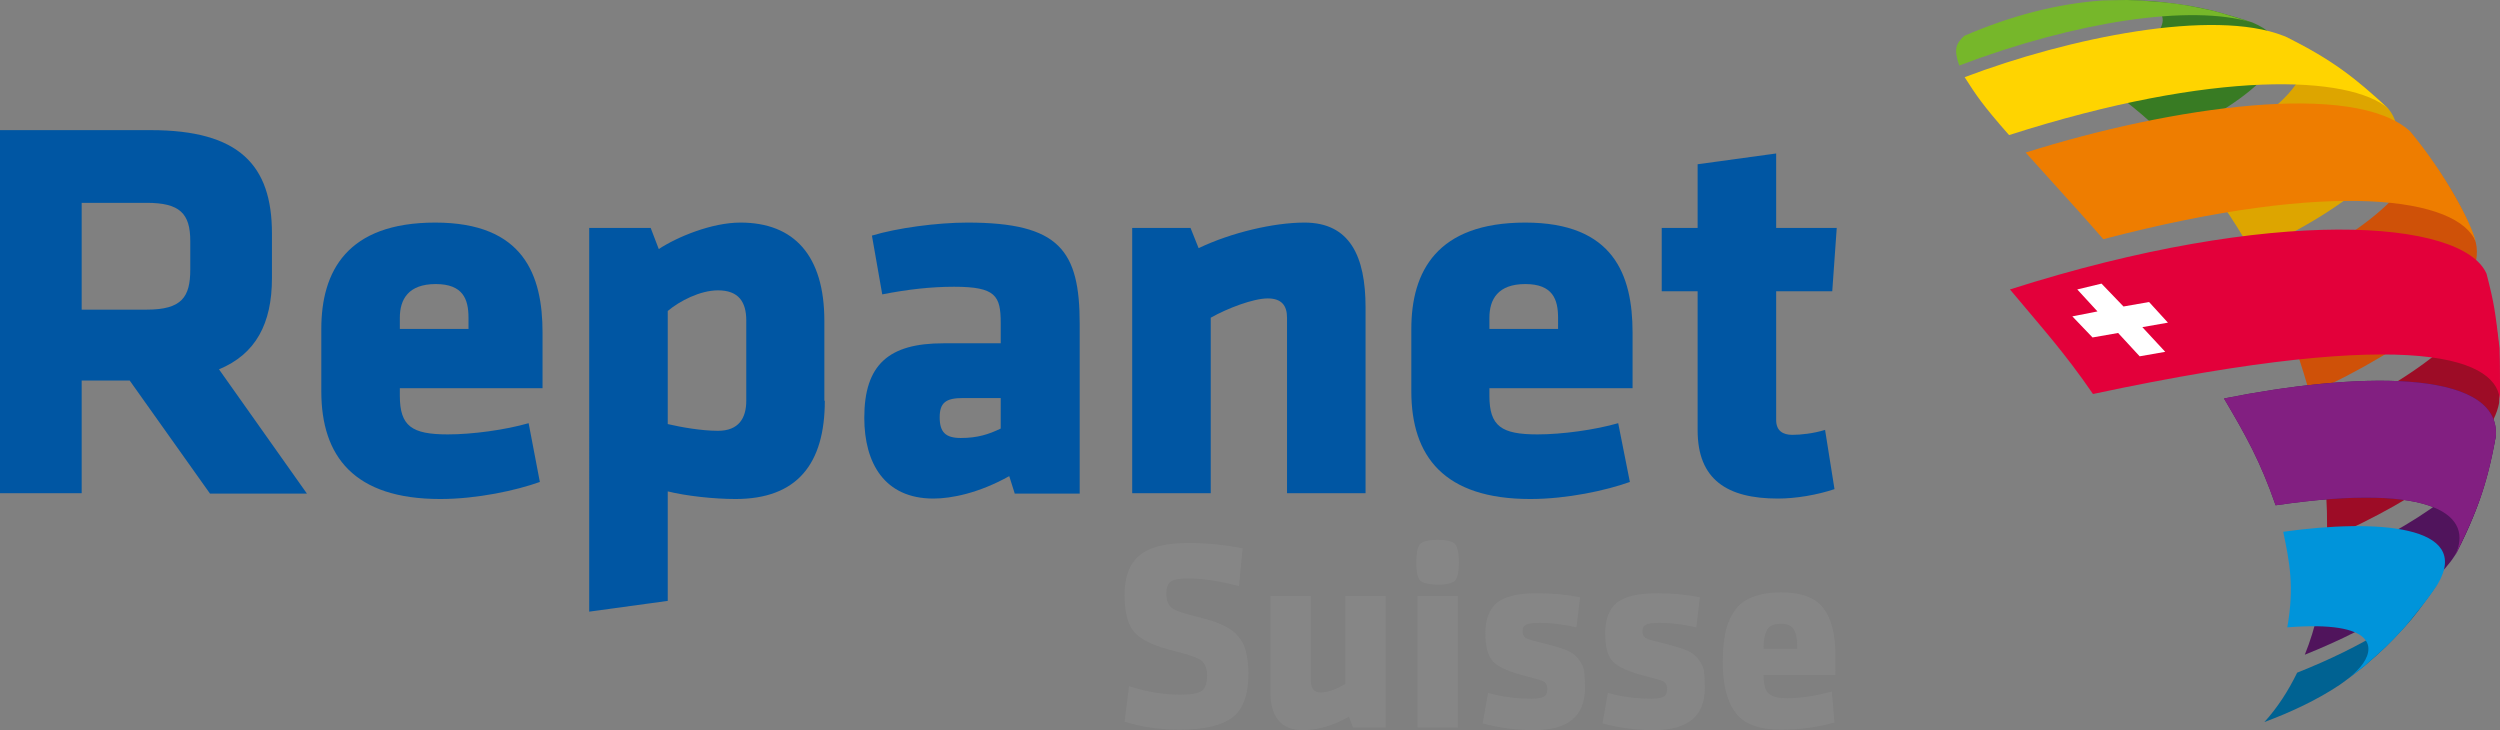 <?xml version="1.0" encoding="utf-8"?>
<!-- Generator: Adobe Illustrator 22.1.0, SVG Export Plug-In . SVG Version: 6.00 Build 0)  -->
<svg version="1.1" id="Ebene_1" xmlns="http://www.w3.org/2000/svg" xmlns:xlink="http://www.w3.org/1999/xlink" x="0px" y="0px"
	 viewBox="0 0 557.1 162.7" style="enable-background:new 0 0 557.1 162.7;" xml:space="preserve">
<rect x="0" y="0" width="557.1" height="162.7" fill="#808080" stroke="none"/>
<style type="text/css">
	.st0{fill:#0056A3;}
	.st1{fill:#868686;}
	.st2{fill:#50145C;}
	.st3{fill:#387B23;}
	.st4{fill:#76B72A;}
	.st5{fill:#DDA500;}
	.st6{fill:#FFD400;}
	.st7{fill:#CF5108;}
	.st8{fill:#EE7D00;}
	.st9{fill:#9D0C26;}
	.st10{fill:#E3003A;}
	.st11{fill:#006292;}
	.st12{fill:#0094DA;}
	.st13{fill:#821F81;}
	.st14{fill:#FFFFFF;}
</style>
<g>
	<path class="st0" d="M28.9,84.8H18.2v25.1H0V29h33.6c19.7,0,27,7.8,27,23v10c0,10.1-3.6,16.9-11.8,20.3l19.6,27.7H46.8L28.9,84.8z
		 M42.4,53.7c0-6.1-2.3-8.5-9.7-8.5H18.2V69h14.5c7.8,0,9.7-2.8,9.7-8.9V53.7z"/>
	<path class="st0" d="M89.1,86.5v1.7c0,6.8,2.7,8.6,10.7,8.6c5.5,0,12.8-1,18-2.5l2.5,13.1c-5.3,1.9-14,3.8-22.2,3.8
		c-19.2,0-26.5-9.5-26.5-24V73.3c0-12.8,5.7-23.7,25.4-23.7c19.7,0,23.9,11.7,23.9,24.5v12.4H89.1z M104.4,70.8
		c0-4.1-1.2-7.5-7.3-7.5c-6.1,0-8,3.4-8,7.5v2.5h15.3V70.8z"/>
	<path class="st0" d="M183.8,89.3c0,14-6.1,21.9-19.9,21.9c-4.9,0-11.1-0.7-15.1-1.7v24.4l-17.5,2.4V50.8h13.7l1.8,4.7
		c4.1-2.7,11.8-5.9,18.2-5.9c12,0,18.7,7.4,18.7,21.9V89.3z M148.8,94.5c3,0.7,7.5,1.5,11.2,1.5c4.6,0,6.3-2.8,6.3-6.7V71.4
		c0-4.1-1.7-6.7-6.3-6.7c-4,0-8.6,2.4-11.2,4.6V94.5z"/>
	<path class="st0" d="M226.1,109.9l-1.2-3.8c-6.8,3.8-12.9,5-16.9,5c-10.9,0-15.4-7.9-15.4-18c0-11.9,5.5-16.6,17.6-16.6H223V72
		c0-6.1-1.1-8.1-10.4-8.1c-5.2,0-10.4,0.6-16,1.7l-2.3-13.1c5.6-1.7,14.5-2.9,21.3-2.9c20.5,0,25,6.2,25,22.6v37.8H226.1z M223,88.7
		h-8.4c-3.8,0-5.2,1-5.2,4.3c0,3.3,1.3,4.6,4.7,4.6c3.7,0,6.2-0.8,8.9-2.1V88.7z"/>
	<path class="st0" d="M286.8,109.9V70.8c0-2.7-1.2-4.3-4.3-4.3c-3.2,0-9,2.2-12.7,4.3v39.1h-17.5V50.8h13l1.8,4.5
		c7.3-3.5,16.8-5.7,23.6-5.7c10.1,0,13.6,7.5,13.6,18.9v41.4H286.8z"/>
	<path class="st0" d="M331.9,86.5v1.7c0,6.8,2.7,8.6,10.7,8.6c5.5,0,12.8-1,18-2.5l2.6,13.1c-5.3,1.9-14,3.8-22.2,3.8
		c-19.2,0-26.5-9.5-26.5-24V73.3c0-12.8,5.7-23.7,25.4-23.7c19.7,0,23.9,11.7,23.9,24.5v12.4H331.9z M347.2,70.8
		c0-4.1-1.2-7.5-7.3-7.5c-6.1,0-8,3.4-8,7.5v2.5h15.3V70.8z"/>
	<path class="st0" d="M396.2,111.1c-11.3,0-17.9-4.2-17.9-15.2V64.9h-8V50.8h8V36.6l17.5-2.4v16.6h13.5l-1,14.1h-12.5v28.7
		c0,2.4,1.5,3.3,3.6,3.3c1.9,0,4.7-0.3,7.3-1.1l2.1,13.2C404.9,110.3,400.2,111.1,396.2,111.1z"/>
</g>
<g>
	<path class="st1" d="M278.2,150.2c0,4.6-1.2,7.9-3.6,9.7c-2.4,1.8-6.3,2.7-11.7,2.7c-4.5,0-8.6-0.6-12.3-1.8l1-7.9
		c3.9,1.3,7.7,1.9,11.5,1.9c2.4,0,4-0.3,4.8-0.9c0.7-0.6,1.1-1.8,1.1-3.4c0-1.6-0.5-2.7-1.4-3.4c-0.9-0.6-2.9-1.3-5.8-2
		c-4.2-1-7.1-2.3-8.7-3.9c-1.7-1.6-2.5-4.5-2.5-8.7c0-3.9,1.1-6.9,3.3-8.7c2.2-1.9,5.9-2.8,11-2.8c4,0,8,0.4,12,1.2l-0.8,8.4
		c-4.3-1.1-8.1-1.7-11.3-1.7c-1.9,0-3.2,0.2-3.9,0.7c-0.7,0.5-1,1.4-1,2.7c0,1.6,0.5,2.7,1.4,3.3c0.9,0.6,2.8,1.2,5.7,1.9
		c2.9,0.7,5.1,1.5,6.6,2.4c1.5,0.8,2.6,2,3.5,3.7C277.8,145.2,278.2,147.5,278.2,150.2z"/>
	<path class="st1" d="M283.1,132.8h9v18.8c0,1.8,0.7,2.7,2.2,2.7c1.5,0,3.3-0.6,5.5-1.9v-19.6h9v29.3h-7.3l-0.9-2.4
		c-3.5,2-6.9,3-10.3,3c-4.8,0-7.2-2.9-7.2-8.6V132.8z"/>
	<path class="st1" d="M316.4,129.3c-0.5-0.6-0.8-2-0.8-4c0-2,0.3-3.4,0.8-4c0.5-0.6,1.8-1,3.9-1c2.1,0,3.4,0.3,4,1
		c0.5,0.6,0.8,2,0.8,4c0,2-0.3,3.4-0.8,4c-0.5,0.6-1.8,1-4,1C318.2,130.2,316.9,129.9,316.4,129.3z M324.9,162.1h-9v-29.3h9V162.1z"
		/>
	<path class="st1" d="M353.2,153.3c0,6.3-3.8,9.4-11.3,9.4c-4,0-7.9-0.5-11.5-1.5l1.2-6.8c3.1,0.9,6.4,1.3,9.7,1.3
		c1.4,0,2.3-0.2,2.8-0.5c0.5-0.3,0.7-0.9,0.7-1.6c0-0.8-0.2-1.3-0.6-1.6c-0.4-0.3-1.7-0.7-3.7-1.2c-4-1-6.6-2.1-7.8-3.4
		c-1.2-1.3-1.7-3.4-1.7-6.3c0-3.1,0.9-5.4,2.6-6.8c1.8-1.4,4.7-2.1,8.9-2.1c3.5,0,6.7,0.3,9.6,0.9l-0.8,6.7c-3-0.7-5.7-1-8.1-1
		c-1.5,0-2.5,0.1-3.1,0.4c-0.6,0.3-0.8,0.7-0.8,1.4c0,0.7,0.2,1.2,0.6,1.5c0.4,0.3,1.4,0.6,3.1,1c2.4,0.6,4.2,1.1,5.6,1.6
		c1.4,0.5,2.4,1.2,3.1,2.1c0.7,0.9,1.1,1.7,1.3,2.6C353.1,150.4,353.2,151.7,353.2,153.3z"/>
	<path class="st1" d="M379.9,153.3c0,6.3-3.8,9.4-11.3,9.4c-4,0-7.9-0.5-11.5-1.5l1.2-6.8c3.1,0.9,6.4,1.3,9.7,1.3
		c1.4,0,2.3-0.2,2.8-0.5c0.5-0.3,0.7-0.9,0.7-1.6c0-0.8-0.2-1.3-0.6-1.6c-0.4-0.3-1.7-0.7-3.7-1.2c-4-1-6.6-2.1-7.8-3.4
		c-1.2-1.3-1.7-3.4-1.7-6.3c0-3.1,0.9-5.4,2.6-6.8c1.8-1.4,4.7-2.1,8.9-2.1c3.5,0,6.7,0.3,9.6,0.9l-0.8,6.7c-3-0.7-5.7-1-8.1-1
		c-1.5,0-2.5,0.1-3.1,0.4c-0.6,0.3-0.8,0.7-0.8,1.4c0,0.7,0.2,1.2,0.6,1.5c0.4,0.3,1.4,0.6,3.1,1c2.4,0.6,4.2,1.1,5.6,1.6
		c1.4,0.5,2.4,1.2,3.1,2.1c0.7,0.9,1.1,1.7,1.3,2.6C379.8,150.4,379.9,151.7,379.9,153.3z"/>
	<path class="st1" d="M409.1,150.4H393v0.2c0,2,0.4,3.4,1.2,4c0.8,0.7,2.1,1,4,1c3,0,6.3-0.5,10-1.5l0.6,6.9
		c-3.9,1.1-7.9,1.6-11.9,1.6c-4.8,0-8.2-1.2-10.1-3.7c-1.9-2.5-2.9-6.2-2.9-11.4c0-2.4,0.2-4.4,0.5-6.1c0.3-1.7,0.9-3.3,1.8-4.8
		c0.9-1.5,2.2-2.7,4-3.4c1.8-0.8,4.1-1.2,6.8-1.2c4.4,0,7.6,1.2,9.3,3.5c1.8,2.3,2.7,5.8,2.7,10.5V150.4z M400.5,144.7V144
		c0-1.8-0.3-3-0.8-3.8c-0.5-0.8-1.5-1.2-2.8-1.2c-1.5,0-2.6,0.4-3.1,1.3s-0.8,2.1-0.8,3.7v0.6H400.5z"/>
</g>
<path class="st2" d="M470.3,0.1c-0.7,0-1.3,0-1.7,0.1C469.1,0.1,469.7,0.1,470.3,0.1z"/>
<path class="st3" d="M483.2,31c16.7-7.7,33.5-19.8,18.7-26c-2.6-0.9-6.1-1.9-8.7-2.6c-4.7-1.1-5.7-1.2-11.2-1.9
	c-3-0.3-3.4-0.3-8.1-0.5c-1.1,0-2.4,0-3.6,0.1c2.2-0.1,5.6,0,8.2,0.9c6.5,2.2,4.5,8.2-12.1,15.6c0.4,0.5,0.7,1.1,1.1,1.6
	C472.8,21.6,478.1,25.9,483.2,31z"/>
<path class="st4" d="M493.2,2.4c-5.7-1.2-6.5-1.4-11.2-1.9c-4.9-0.4-5.1-0.4-8.1-0.5c-1.6,0-3.7,0.1-5.3,0.1
	c-10.1,0.7-20.5,3.4-30.9,7.9c-1.8,1.7-2.4,2.9-1.1,6.6c26.1-9.9,51.7-13.7,65.2-9.6C499.3,4.2,495.8,3.1,493.2,2.4z"/>
<path class="st5" d="M532.2,24.2c-8.5-8-14.4-11.6-22.6-15.9l-0.7-0.3c9.9,4.7,3.9,15.8-21.6,27.5c5.4,6.1,10.3,13.1,14.6,20.8
	C524.7,45.7,539.6,33.3,532.2,24.2z"/>
<path class="st6" d="M509.6,8.3l-0.7-0.3c-15.7-6.2-47.9,0.4-71.1,9.2c2.5,3.9,3.9,6.1,9.9,12.9c45.9-14.7,76-13.3,84.5-5.9
	C524.7,17.3,520,13.5,509.6,8.3z"/>
<path class="st7" d="M514.7,87.8c23.2-10.7,39.5-23.3,37-33.8c-3.2-10.2-11.8-21-14.6-24.6c6,8.7-6.9,21.3-32,32.9
	c1.3,2.6,2.5,5.2,3.6,7.9C511.1,76,513.1,81.9,514.7,87.8z"/>
<path class="st8" d="M537.1,29.3c-12.3-11.4-53.1-5.6-85.7,4.7c13.2,14.6,13.2,14.6,17.3,19.3c51.5-13.5,79.1-9.2,83,0.6
	C550.7,49.6,544.9,38.7,537.1,29.3z"/>
<path class="st9" d="M518.5,120.2c21.9-9.6,36.6-20.7,38.4-30.4c0.1-3.6,0.1-9.4-0.1-12.4c-0.3-4.1-1.2-9.4-2.9-16.3
	c1.9,8.7-11.5,21.5-37.8,33.5C518.1,103.4,518.8,112.1,518.5,120.2z"/>
<path class="st10" d="M557,77.6c-1-8.3-1.1-9.6-2.9-16.6c-5.3-12.2-47.6-15.2-106.2,3.5c7.1,8.5,12.2,14.1,18.5,23.3
	c73.1-15.6,90.7-7.6,90.7,1.9C557.1,86.1,557.1,81.3,557,77.6z"/>
<g>
	<path class="st2" d="M547.1,123.7l0.4-0.7c5.6-10.8,7.2-18.5,8.7-26c-2.6,9.4-17,19.9-38,29c-0.7,7.2-2.2,14-4.6,19.9
		C529.8,139.4,542.2,131.4,547.1,123.7z"/>
	<path class="st2" d="M495.6,88.8c4.9,8.3,8.1,14,11.5,23.8c36.2-5.3,44.1,2.7,40,11.1l0.4-0.7c4.1-8.4,6.7-14.4,8.7-26
		C556.9,81.8,524,83.1,495.6,88.8z"/>
</g>
<path class="st11" d="M521.4,152.6c1.7-1.2,3.9-2.9,5.5-4.2c4.2-3.6,5.4-4.8,8.9-8.6c2.4-2.6,3.2-3.8,7.4-9.6
	c-5,6.8-16.7,13.9-31.3,19.7c-2,4.1-4.4,7.8-7.3,11C510.5,158.7,516.3,156,521.4,152.6z"/>
<g>
	<path class="st12" d="M522.6,151.7c-0.4,0.3-0.8,0.6-1.2,0.9C521.8,152.3,522.2,152,522.6,151.7z"/>
	<path class="st12" d="M508.8,118.5c1.4,6.8,2.5,12.2,0.9,21.3c20.1-1.6,19.7,4.8,16.3,8.8c-1,1.2-2.3,2.3-3.4,3.1
		c1.4-1.1,3-2.3,4.3-3.3c4.4-3.9,5.3-4.6,9.1-8.8c4.8-5.9,4.9-6,7.2-9.4C551,117,529.5,115.6,508.8,118.5z"/>
</g>
<path class="st13" d="M495.6,88.8c4.9,8.3,8.1,14,11.5,23.8c36.2-5.3,44.1,2.7,40,11.1l0.4-0.7c4.1-8.4,6.7-14.4,8.7-26
	C556.9,81.8,524,83.1,495.6,88.8z"/>
<polygon class="st14" points="478.9,67.3 473.2,68.3 468.3,63.2 462.9,64.5 467.4,69.4 461.8,70.5 466.3,75.2 472,74.2 476.8,79.4 
	482.5,78.4 477.4,72.9 483.1,71.9 "/>
</svg>
